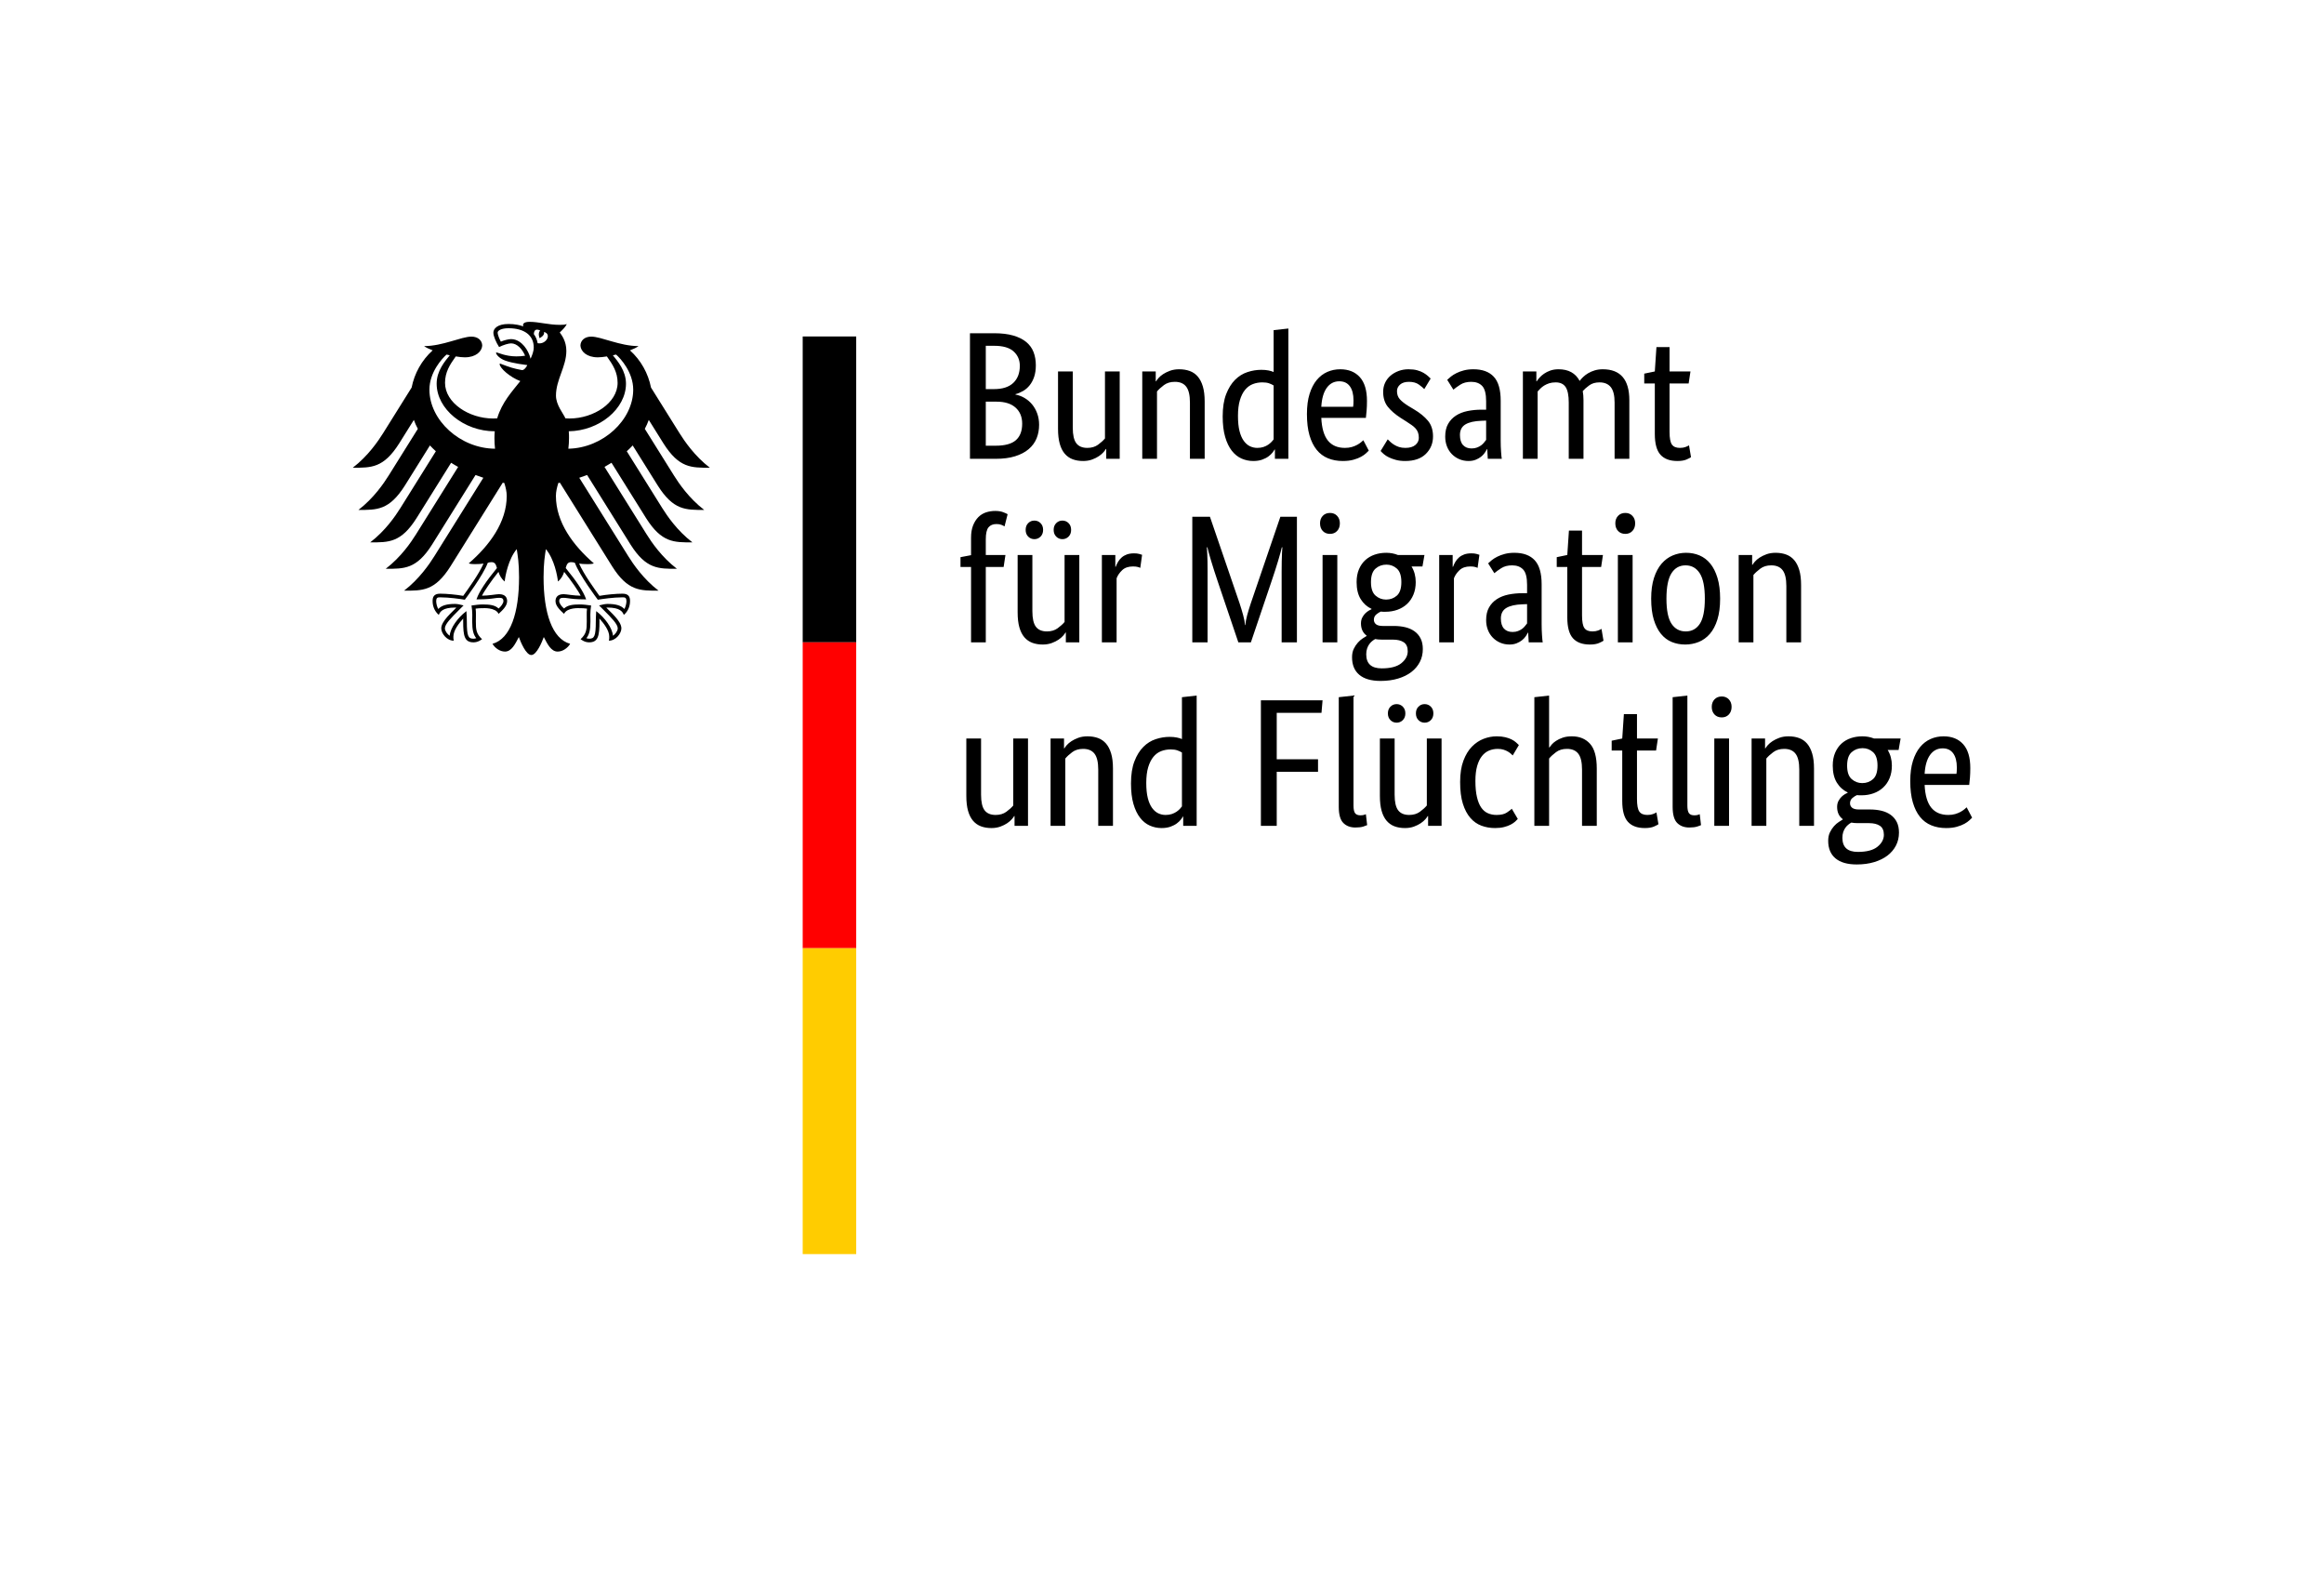 <?xml version="1.0" encoding="UTF-8"?>
<!DOCTYPE svg PUBLIC "-//W3C//DTD SVG 1.1//EN" "http://www.w3.org/Graphics/SVG/1.1/DTD/svg11.dtd">
<svg version="1.1" xmlns="http://www.w3.org/2000/svg" xmlns:xlink="http://www.w3.org/1999/xlink" x="0" y="0" width="152" height="104" viewBox="0, 0, 152, 104">
  <g id="Background">
    <rect x="0" y="0" width="152" height="104" fill="#FFFFFF"/>
  </g>
  <g id="Name" transform="scale(1,-1) translate(0,-104)">
    <path d="M 67.748,80.117 C 67.748,79.831 67.712,79.581 67.641,79.367 C 67.569,79.153 67.472,78.968 67.349,78.814 C 67.226,78.659 67.084,78.534 66.921,78.439 C 66.758,78.344 66.59,78.272 66.415,78.225 L 66.415,78.201 C 66.629,78.161 66.83,78.086 67.016,77.975 C 67.203,77.864 67.365,77.725 67.504,77.558 C 67.643,77.391 67.754,77.195 67.837,76.969 C 67.921,76.743 67.962,76.495 67.962,76.225 C 67.962,75.9 67.907,75.603 67.796,75.333 C 67.684,75.063 67.512,74.829 67.278,74.631 C 67.044,74.432 66.748,74.278 66.391,74.167 C 66.034,74.055 65.61,74 65.118,74 L 63.44,74 L 63.44,82.211 L 65.023,82.211 C 65.507,82.211 65.921,82.161 66.266,82.062 C 66.612,81.963 66.895,81.822 67.117,81.64 C 67.339,81.457 67.5,81.237 67.599,80.979 C 67.698,80.722 67.748,80.434 67.748,80.117 z
M 66.701,80.081 C 66.701,80.462 66.566,80.775 66.296,81.021 C 66.026,81.267 65.602,81.39 65.023,81.39 L 64.475,81.39 L 64.475,78.558 L 65.011,78.558 C 65.566,78.558 65.987,78.693 66.272,78.962 C 66.558,79.232 66.701,79.605 66.701,80.081 z
M 66.855,76.297 C 66.855,76.741 66.711,77.092 66.421,77.35 C 66.132,77.608 65.717,77.737 65.177,77.737 L 64.475,77.737 L 64.475,74.857 L 65.118,74.857 C 65.729,74.857 66.171,74.978 66.445,75.22 C 66.719,75.462 66.855,75.821 66.855,76.297 z
M 73.234,74 L 72.353,74 L 72.353,74.643 L 72.329,74.643 C 72.306,74.595 72.254,74.526 72.175,74.434 C 72.095,74.343 71.994,74.256 71.871,74.173 C 71.748,74.089 71.6,74.016 71.425,73.952 C 71.251,73.889 71.056,73.857 70.842,73.857 C 70.588,73.857 70.36,73.895 70.158,73.97 C 69.955,74.046 69.783,74.167 69.64,74.333 C 69.497,74.5 69.388,74.716 69.313,74.982 C 69.237,75.248 69.2,75.575 69.2,75.963 L 69.2,79.712 L 70.164,79.712 L 70.164,76.035 C 70.164,75.559 70.241,75.22 70.396,75.017 C 70.55,74.815 70.79,74.714 71.116,74.714 C 71.393,74.714 71.627,74.783 71.818,74.922 C 72.008,75.061 72.159,75.198 72.27,75.333 L 72.27,79.712 L 73.234,79.712 L 73.234,74 z
M 77.827,74 L 77.827,77.677 C 77.827,78.161 77.746,78.508 77.583,78.718 C 77.421,78.929 77.173,79.034 76.84,79.034 C 76.554,79.034 76.316,78.962 76.126,78.82 C 75.935,78.677 75.784,78.538 75.673,78.403 L 75.673,74 L 74.709,74 L 74.709,79.712 L 75.59,79.712 L 75.59,79.069 L 75.614,79.069 C 75.638,79.117 75.689,79.186 75.769,79.278 C 75.848,79.369 75.951,79.456 76.078,79.54 C 76.205,79.623 76.356,79.696 76.53,79.76 C 76.705,79.823 76.903,79.855 77.125,79.855 C 77.379,79.855 77.609,79.817 77.815,79.742 C 78.022,79.666 78.196,79.545 78.339,79.379 C 78.482,79.212 78.593,78.996 78.672,78.73 C 78.751,78.465 78.791,78.137 78.791,77.749 L 78.791,74 L 77.827,74 z
M 79.969,76.773 C 79.969,77.352 80.045,77.836 80.195,78.225 C 80.346,78.613 80.54,78.927 80.778,79.165 C 81.016,79.403 81.286,79.571 81.588,79.67 C 81.889,79.769 82.191,79.819 82.492,79.819 C 82.674,79.819 82.833,79.805 82.968,79.777 C 83.103,79.75 83.214,79.716 83.301,79.676 L 83.301,82.413 L 84.265,82.52 L 84.265,74 L 83.385,74 L 83.385,74.607 L 83.361,74.607 C 83.337,74.559 83.293,74.494 83.23,74.411 C 83.166,74.327 83.079,74.244 82.968,74.161 C 82.857,74.077 82.718,74.006 82.552,73.946 C 82.385,73.887 82.191,73.857 81.968,73.857 C 81.699,73.857 81.443,73.911 81.201,74.018 C 80.959,74.125 80.747,74.296 80.564,74.53 C 80.382,74.764 80.237,75.065 80.13,75.434 C 80.023,75.803 79.969,76.249 79.969,76.773 z
M 82.23,74.714 C 82.381,74.714 82.516,74.734 82.635,74.773 C 82.754,74.813 82.857,74.863 82.944,74.922 C 83.031,74.982 83.105,75.043 83.164,75.107 C 83.224,75.17 83.269,75.226 83.301,75.273 L 83.301,78.796 C 83.214,78.851 83.113,78.899 82.998,78.939 C 82.883,78.978 82.738,78.998 82.563,78.998 C 82.341,78.998 82.133,78.96 81.939,78.885 C 81.744,78.81 81.576,78.685 81.433,78.51 C 81.29,78.336 81.177,78.109 81.094,77.832 C 81.01,77.554 80.969,77.213 80.969,76.808 C 80.969,76.412 81.002,76.081 81.07,75.815 C 81.137,75.549 81.231,75.335 81.35,75.172 C 81.469,75.01 81.603,74.892 81.754,74.821 C 81.905,74.75 82.064,74.714 82.23,74.714 z
M 89.406,77.784 C 89.406,77.538 89.398,77.326 89.382,77.148 C 89.366,76.969 89.35,76.812 89.335,76.677 L 86.419,76.677 C 86.451,76.003 86.596,75.507 86.853,75.19 C 87.111,74.873 87.482,74.714 87.966,74.714 C 88.133,74.714 88.283,74.734 88.418,74.773 C 88.553,74.813 88.67,74.861 88.769,74.916 C 88.868,74.972 88.952,75.027 89.019,75.083 C 89.087,75.138 89.136,75.182 89.168,75.214 L 89.525,74.535 C 89.485,74.496 89.426,74.438 89.346,74.363 C 89.267,74.288 89.16,74.212 89.025,74.137 C 88.89,74.061 88.724,73.996 88.525,73.941 C 88.327,73.885 88.093,73.857 87.823,73.857 C 87.466,73.857 87.143,73.917 86.853,74.036 C 86.564,74.155 86.318,74.339 86.116,74.589 C 85.913,74.839 85.757,75.156 85.645,75.541 C 85.534,75.926 85.479,76.388 85.479,76.927 C 85.479,77.435 85.536,77.874 85.651,78.242 C 85.766,78.611 85.923,78.915 86.121,79.153 C 86.32,79.391 86.55,79.567 86.812,79.682 C 87.073,79.797 87.355,79.855 87.657,79.855 C 88.204,79.855 88.632,79.682 88.942,79.337 C 89.251,78.992 89.406,78.474 89.406,77.784 z
M 87.597,79.069 C 87.256,79.069 86.982,78.927 86.776,78.641 C 86.57,78.355 86.451,77.943 86.419,77.403 L 88.501,77.403 C 88.509,77.443 88.515,77.501 88.519,77.576 C 88.523,77.651 88.525,77.733 88.525,77.82 C 88.525,78.217 88.446,78.524 88.287,78.742 C 88.129,78.96 87.899,79.069 87.597,79.069 z
M 93.154,78.558 C 93.091,78.629 92.976,78.726 92.809,78.849 C 92.643,78.972 92.424,79.034 92.155,79.034 C 91.901,79.034 91.707,78.974 91.572,78.855 C 91.437,78.736 91.369,78.593 91.369,78.427 C 91.369,78.213 91.431,78.036 91.554,77.897 C 91.677,77.758 91.865,77.61 92.119,77.451 L 92.476,77.237 C 92.865,77.007 93.17,76.759 93.392,76.493 C 93.615,76.227 93.726,75.884 93.726,75.464 C 93.726,75.011 93.569,74.631 93.256,74.321 C 92.942,74.012 92.492,73.857 91.905,73.857 C 91.675,73.857 91.472,73.881 91.298,73.929 C 91.124,73.976 90.971,74.032 90.84,74.095 C 90.709,74.159 90.6,74.228 90.513,74.303 C 90.425,74.379 90.354,74.448 90.298,74.512 L 90.763,75.273 C 90.81,75.226 90.868,75.17 90.935,75.107 C 91.002,75.043 91.084,74.982 91.179,74.922 C 91.274,74.863 91.381,74.813 91.5,74.773 C 91.619,74.734 91.758,74.714 91.917,74.714 C 92.202,74.714 92.421,74.778 92.571,74.904 C 92.722,75.031 92.797,75.186 92.797,75.368 C 92.797,75.503 92.78,75.62 92.744,75.72 C 92.708,75.819 92.655,75.908 92.583,75.987 C 92.512,76.067 92.424,76.142 92.321,76.213 C 92.218,76.285 92.099,76.364 91.964,76.451 L 91.607,76.677 C 91.25,76.908 90.971,77.15 90.769,77.403 C 90.566,77.657 90.465,77.983 90.465,78.379 C 90.465,78.593 90.507,78.79 90.59,78.968 C 90.673,79.147 90.79,79.301 90.941,79.432 C 91.092,79.563 91.268,79.666 91.471,79.742 C 91.673,79.817 91.889,79.855 92.119,79.855 C 92.341,79.855 92.532,79.833 92.69,79.789 C 92.849,79.746 92.986,79.69 93.101,79.623 C 93.216,79.555 93.311,79.488 93.386,79.421 C 93.462,79.353 93.523,79.296 93.571,79.248 L 93.154,78.558 z
M 94.523,75.452 C 94.523,75.785 94.586,76.063 94.713,76.285 C 94.84,76.507 95.011,76.687 95.225,76.826 C 95.439,76.965 95.691,77.064 95.981,77.124 C 96.27,77.183 96.578,77.213 96.903,77.213 L 97.2,77.213 L 97.2,77.76 C 97.2,78.244 97.115,78.578 96.945,78.76 C 96.774,78.942 96.534,79.034 96.225,79.034 C 95.939,79.034 95.701,78.972 95.511,78.849 C 95.32,78.726 95.169,78.617 95.058,78.522 L 94.654,79.165 C 94.717,79.228 94.799,79.299 94.898,79.379 C 94.997,79.458 95.118,79.534 95.261,79.605 C 95.403,79.676 95.566,79.736 95.749,79.783 C 95.931,79.831 96.137,79.855 96.367,79.855 C 96.954,79.855 97.399,79.692 97.7,79.367 C 98.002,79.042 98.152,78.518 98.152,77.796 L 98.152,75.19 C 98.152,74.944 98.16,74.704 98.176,74.47 C 98.192,74.236 98.208,74.079 98.224,74 L 97.308,74 L 97.272,74.631 L 97.248,74.631 C 97.216,74.559 97.169,74.478 97.105,74.387 C 97.042,74.296 96.962,74.212 96.867,74.137 C 96.772,74.061 96.657,73.996 96.522,73.941 C 96.387,73.885 96.229,73.857 96.046,73.857 C 95.832,73.857 95.632,73.897 95.445,73.976 C 95.259,74.055 95.096,74.167 94.957,74.309 C 94.818,74.452 94.711,74.621 94.636,74.815 C 94.561,75.01 94.523,75.222 94.523,75.452 z
M 96.248,74.678 C 96.383,74.678 96.502,74.698 96.605,74.738 C 96.709,74.778 96.798,74.825 96.873,74.881 C 96.948,74.936 97.012,74.998 97.064,75.065 C 97.115,75.132 97.161,75.19 97.2,75.238 L 97.2,76.499 L 96.891,76.487 C 96.431,76.471 96.082,76.392 95.844,76.249 C 95.606,76.106 95.487,75.876 95.487,75.559 C 95.487,75.265 95.554,75.045 95.689,74.898 C 95.824,74.752 96.01,74.678 96.248,74.678 z
M 102.603,74 L 102.603,77.677 C 102.603,78.145 102.536,78.482 102.401,78.689 C 102.266,78.895 102.048,78.998 101.746,78.998 C 101.588,78.998 101.447,78.978 101.324,78.939 C 101.201,78.899 101.092,78.849 100.996,78.79 C 100.901,78.73 100.818,78.665 100.747,78.593 C 100.675,78.522 100.616,78.459 100.568,78.403 L 100.568,74 L 99.604,74 L 99.604,79.712 L 100.485,79.712 L 100.485,79.069 L 100.509,79.069 C 100.548,79.133 100.608,79.21 100.687,79.301 C 100.766,79.393 100.866,79.48 100.985,79.563 C 101.104,79.647 101.242,79.716 101.401,79.772 C 101.56,79.827 101.738,79.855 101.937,79.855 C 102.587,79.855 103.047,79.601 103.317,79.093 C 103.373,79.172 103.448,79.258 103.543,79.349 C 103.638,79.44 103.749,79.524 103.876,79.599 C 104.003,79.674 104.146,79.736 104.305,79.783 C 104.463,79.831 104.638,79.855 104.828,79.855 C 105.987,79.855 106.566,79.18 106.566,77.832 L 106.566,74 L 105.602,74 L 105.602,77.677 C 105.602,78.145 105.519,78.482 105.352,78.689 C 105.185,78.895 104.939,78.998 104.614,78.998 C 104.344,78.998 104.12,78.933 103.942,78.802 C 103.763,78.671 103.622,78.546 103.519,78.427 C 103.535,78.34 103.547,78.246 103.555,78.147 C 103.563,78.048 103.567,77.943 103.567,77.832 L 103.567,74 L 102.603,74 z
M 110.445,78.927 L 109.196,78.927 L 109.196,75.761 C 109.196,75.357 109.247,75.081 109.35,74.934 C 109.453,74.787 109.628,74.714 109.874,74.714 C 110.017,74.714 110.14,74.734 110.243,74.773 C 110.346,74.813 110.421,74.849 110.469,74.881 L 110.6,74.107 C 110.56,74.075 110.465,74.026 110.314,73.958 C 110.163,73.891 109.961,73.857 109.707,73.857 C 109.215,73.857 108.847,73.994 108.601,74.268 C 108.355,74.541 108.232,74.996 108.232,75.63 L 108.232,78.927 L 107.541,78.927 L 107.541,79.569 L 108.232,79.712 L 108.339,81.307 L 109.196,81.307 L 109.196,79.712 L 110.564,79.712 L 110.445,78.927 z
M 65.642,66.927 L 64.475,66.927 L 64.475,62 L 63.511,62 L 63.511,66.927 L 62.821,66.927 L 62.821,67.569 L 63.511,67.7 L 63.511,68.843 C 63.511,69.152 63.555,69.418 63.642,69.64 C 63.73,69.862 63.845,70.044 63.987,70.187 C 64.13,70.33 64.297,70.433 64.487,70.497 C 64.678,70.56 64.88,70.592 65.094,70.592 C 65.3,70.592 65.475,70.564 65.618,70.508 C 65.761,70.453 65.856,70.409 65.903,70.378 L 65.701,69.58 C 65.653,69.612 65.586,69.646 65.499,69.681 C 65.412,69.717 65.304,69.735 65.177,69.735 C 64.947,69.735 64.773,69.664 64.654,69.521 C 64.535,69.378 64.475,69.116 64.475,68.735 L 64.475,67.712 L 65.761,67.712 L 65.642,66.927 z
M 70.592,62 L 69.711,62 L 69.711,62.643 L 69.688,62.643 C 69.664,62.595 69.612,62.526 69.533,62.434 C 69.454,62.343 69.352,62.256 69.23,62.173 C 69.106,62.089 68.958,62.016 68.783,61.952 C 68.609,61.889 68.414,61.857 68.2,61.857 C 67.946,61.857 67.718,61.895 67.516,61.97 C 67.314,62.046 67.141,62.167 66.998,62.333 C 66.855,62.5 66.746,62.716 66.671,62.982 C 66.596,63.248 66.558,63.575 66.558,63.964 L 66.558,67.712 L 67.522,67.712 L 67.522,64.035 C 67.522,63.559 67.599,63.22 67.754,63.017 C 67.909,62.815 68.148,62.714 68.474,62.714 C 68.751,62.714 68.986,62.783 69.176,62.922 C 69.366,63.061 69.517,63.198 69.628,63.333 L 69.628,67.712 L 70.592,67.712 L 70.592,62 z
M 68.224,69.354 C 68.224,69.172 68.168,69.025 68.057,68.914 C 67.946,68.803 67.811,68.747 67.653,68.747 C 67.494,68.747 67.359,68.803 67.248,68.914 C 67.137,69.025 67.082,69.172 67.082,69.354 C 67.082,69.537 67.137,69.683 67.248,69.794 C 67.359,69.906 67.494,69.961 67.653,69.961 C 67.811,69.961 67.946,69.906 68.057,69.794 C 68.168,69.683 68.224,69.537 68.224,69.354 z
M 70.056,69.354 C 70.056,69.172 70.001,69.025 69.89,68.914 C 69.779,68.803 69.644,68.747 69.485,68.747 C 69.327,68.747 69.192,68.803 69.081,68.914 C 68.97,69.025 68.914,69.172 68.914,69.354 C 68.914,69.537 68.97,69.683 69.081,69.794 C 69.192,69.906 69.327,69.961 69.485,69.961 C 69.644,69.961 69.779,69.906 69.89,69.794 C 70.001,69.683 70.056,69.537 70.056,69.354 z
M 74.579,66.867 C 74.555,66.883 74.503,66.903 74.424,66.927 C 74.344,66.95 74.237,66.962 74.103,66.962 C 73.801,66.962 73.565,66.881 73.394,66.718 C 73.224,66.556 73.103,66.379 73.031,66.189 L 73.031,62 L 72.068,62 L 72.068,67.712 L 72.948,67.712 L 72.948,66.939 L 72.972,66.939 C 73.012,67.05 73.063,67.159 73.127,67.266 C 73.19,67.373 73.269,67.468 73.365,67.551 C 73.46,67.635 73.573,67.7 73.704,67.748 C 73.835,67.795 73.991,67.819 74.174,67.819 C 74.309,67.819 74.418,67.807 74.501,67.783 C 74.585,67.76 74.65,67.74 74.698,67.724 L 74.579,66.867 z
M 84.824,70.211 L 84.824,62 L 83.825,62 L 83.825,65.903 C 83.825,66.149 83.825,66.391 83.825,66.629 C 83.825,66.867 83.827,67.089 83.831,67.296 C 83.835,67.502 83.841,67.684 83.849,67.843 C 83.856,68.002 83.865,68.124 83.872,68.212 L 83.837,68.212 C 83.797,68.029 83.716,67.734 83.593,67.325 C 83.47,66.917 83.329,66.478 83.17,66.01 L 81.814,62 L 80.993,62 L 79.636,66.01 C 79.477,66.478 79.337,66.917 79.214,67.325 C 79.091,67.734 79.009,68.029 78.97,68.212 L 78.934,68.212 C 78.942,68.117 78.95,67.99 78.958,67.831 C 78.966,67.672 78.972,67.492 78.976,67.29 C 78.98,67.087 78.981,66.867 78.981,66.629 C 78.981,66.391 78.981,66.149 78.981,65.903 L 78.981,62 L 77.982,62 L 77.982,70.211 L 79.136,70.211 L 81.076,64.547 C 81.163,64.285 81.24,64.029 81.308,63.779 C 81.375,63.529 81.417,63.313 81.433,63.13 L 81.457,63.13 C 81.465,63.313 81.502,63.527 81.57,63.773 C 81.637,64.019 81.715,64.273 81.802,64.535 L 83.742,70.211 L 84.824,70.211 z
M 87.466,62 L 86.502,62 L 86.502,67.712 L 87.466,67.712 L 87.466,62 z
M 86.99,69.092 C 86.792,69.092 86.633,69.156 86.514,69.283 C 86.395,69.41 86.336,69.576 86.336,69.783 C 86.336,69.981 86.395,70.144 86.514,70.27 C 86.633,70.397 86.792,70.461 86.99,70.461 C 87.181,70.461 87.335,70.397 87.454,70.27 C 87.573,70.144 87.633,69.981 87.633,69.783 C 87.633,69.576 87.573,69.41 87.454,69.283 C 87.335,69.156 87.181,69.092 86.99,69.092 z
M 93.035,66.962 L 92.321,66.962 C 92.504,66.661 92.595,66.32 92.595,65.939 C 92.595,65.637 92.546,65.366 92.446,65.124 C 92.347,64.882 92.208,64.677 92.03,64.511 C 91.851,64.344 91.641,64.217 91.399,64.13 C 91.157,64.043 90.897,63.999 90.62,63.999 C 90.564,63.999 90.513,63.999 90.465,63.999 C 90.417,63.999 90.366,64.003 90.31,64.011 C 90.215,63.971 90.116,63.908 90.013,63.821 C 89.91,63.733 89.858,63.618 89.858,63.476 C 89.858,63.357 89.904,63.259 89.995,63.184 C 90.086,63.109 90.235,63.071 90.441,63.071 L 91.167,63.071 C 91.437,63.071 91.687,63.043 91.917,62.988 C 92.147,62.932 92.347,62.843 92.518,62.72 C 92.688,62.597 92.821,62.44 92.916,62.25 C 93.012,62.059 93.059,61.829 93.059,61.56 C 93.059,61.25 92.994,60.969 92.863,60.715 C 92.732,60.461 92.547,60.243 92.309,60.06 C 92.072,59.878 91.782,59.735 91.441,59.632 C 91.1,59.529 90.719,59.477 90.298,59.477 C 89.688,59.477 89.223,59.61 88.906,59.876 C 88.589,60.142 88.43,60.524 88.43,61.024 C 88.43,61.238 88.468,61.423 88.543,61.578 C 88.618,61.732 88.708,61.867 88.811,61.982 C 88.914,62.097 89.019,62.188 89.126,62.256 C 89.233,62.323 89.319,62.377 89.382,62.416 L 89.382,62.44 C 89.136,62.623 89.013,62.889 89.013,63.238 C 89.013,63.388 89.043,63.519 89.103,63.63 C 89.162,63.741 89.229,63.833 89.305,63.904 C 89.38,63.975 89.456,64.033 89.531,64.077 C 89.606,64.12 89.664,64.15 89.703,64.166 L 89.703,64.19 C 89.41,64.325 89.174,64.537 88.995,64.826 C 88.817,65.116 88.728,65.487 88.728,65.939 C 88.728,66.256 88.779,66.536 88.882,66.778 C 88.985,67.02 89.124,67.22 89.299,67.379 C 89.473,67.537 89.678,67.656 89.912,67.736 C 90.146,67.815 90.398,67.855 90.667,67.855 C 90.937,67.855 91.191,67.807 91.429,67.712 L 93.166,67.712 L 93.035,66.962 z
M 90.382,62.178 C 90.215,62.178 90.068,62.19 89.941,62.214 C 89.87,62.175 89.801,62.127 89.733,62.071 C 89.666,62.016 89.604,61.948 89.549,61.869 C 89.493,61.79 89.448,61.697 89.412,61.589 C 89.376,61.482 89.358,61.357 89.358,61.215 C 89.358,60.604 89.695,60.298 90.37,60.298 C 90.949,60.298 91.377,60.411 91.655,60.637 C 91.933,60.864 92.072,61.123 92.072,61.417 C 92.072,61.695 91.984,61.891 91.81,62.006 C 91.635,62.121 91.401,62.178 91.108,62.178 L 90.382,62.178 z
M 91.655,65.939 C 91.655,66.351 91.558,66.645 91.364,66.82 C 91.169,66.994 90.941,67.081 90.679,67.081 C 90.401,67.081 90.163,66.994 89.965,66.82 C 89.767,66.645 89.668,66.351 89.668,65.939 C 89.668,65.526 89.767,65.233 89.965,65.058 C 90.163,64.884 90.394,64.796 90.655,64.796 C 90.933,64.796 91.169,64.884 91.364,65.058 C 91.558,65.233 91.655,65.526 91.655,65.939 z
M 96.641,66.867 C 96.617,66.883 96.566,66.903 96.486,66.927 C 96.407,66.95 96.3,66.962 96.165,66.962 C 95.864,66.962 95.628,66.881 95.457,66.718 C 95.287,66.556 95.165,66.379 95.094,66.189 L 95.094,62 L 94.13,62 L 94.13,67.712 L 95.011,67.712 L 95.011,66.939 L 95.035,66.939 C 95.074,67.05 95.126,67.159 95.189,67.266 C 95.253,67.373 95.332,67.468 95.427,67.551 C 95.522,67.635 95.635,67.7 95.766,67.748 C 95.897,67.795 96.054,67.819 96.237,67.819 C 96.371,67.819 96.481,67.807 96.564,67.783 C 96.647,67.76 96.713,67.74 96.76,67.724 L 96.641,66.867 z
M 97.2,63.452 C 97.2,63.785 97.264,64.063 97.391,64.285 C 97.518,64.507 97.688,64.687 97.903,64.826 C 98.117,64.965 98.369,65.064 98.658,65.124 C 98.948,65.183 99.255,65.213 99.58,65.213 L 99.878,65.213 L 99.878,65.76 C 99.878,66.244 99.793,66.578 99.622,66.76 C 99.451,66.942 99.212,67.034 98.902,67.034 C 98.617,67.034 98.379,66.972 98.188,66.849 C 97.998,66.726 97.847,66.617 97.736,66.522 L 97.331,67.165 C 97.395,67.228 97.476,67.299 97.575,67.379 C 97.674,67.458 97.795,67.534 97.938,67.605 C 98.081,67.676 98.244,67.736 98.426,67.783 C 98.609,67.831 98.815,67.855 99.045,67.855 C 99.632,67.855 100.076,67.692 100.378,67.367 C 100.679,67.042 100.83,66.518 100.83,65.796 L 100.83,63.19 C 100.83,62.944 100.838,62.704 100.854,62.47 C 100.87,62.236 100.885,62.079 100.901,62 L 99.985,62 L 99.949,62.631 L 99.925,62.631 C 99.894,62.559 99.846,62.478 99.783,62.387 C 99.719,62.295 99.64,62.212 99.545,62.137 C 99.45,62.062 99.335,61.996 99.2,61.941 C 99.065,61.885 98.906,61.857 98.724,61.857 C 98.509,61.857 98.309,61.897 98.123,61.976 C 97.936,62.056 97.774,62.167 97.635,62.309 C 97.496,62.452 97.389,62.621 97.314,62.815 C 97.238,63.01 97.2,63.222 97.2,63.452 z
M 98.926,62.678 C 99.061,62.678 99.18,62.698 99.283,62.738 C 99.386,62.778 99.475,62.825 99.551,62.881 C 99.626,62.936 99.689,62.998 99.741,63.065 C 99.793,63.133 99.838,63.19 99.878,63.238 L 99.878,64.499 L 99.569,64.487 C 99.108,64.471 98.759,64.392 98.521,64.249 C 98.283,64.106 98.164,63.876 98.164,63.559 C 98.164,63.265 98.232,63.045 98.367,62.898 C 98.501,62.752 98.688,62.678 98.926,62.678 z
M 104.721,66.927 L 103.472,66.927 L 103.472,63.761 C 103.472,63.357 103.523,63.081 103.626,62.934 C 103.73,62.787 103.904,62.714 104.15,62.714 C 104.293,62.714 104.416,62.734 104.519,62.773 C 104.622,62.813 104.697,62.849 104.745,62.881 L 104.876,62.107 C 104.836,62.075 104.741,62.026 104.59,61.958 C 104.44,61.891 104.237,61.857 103.983,61.857 C 103.492,61.857 103.123,61.994 102.877,62.268 C 102.631,62.541 102.508,62.996 102.508,63.63 L 102.508,66.927 L 101.818,66.927 L 101.818,67.569 L 102.508,67.712 L 102.615,69.307 L 103.472,69.307 L 103.472,67.712 L 104.84,67.712 L 104.721,66.927 z
M 106.78,62 L 105.816,62 L 105.816,67.712 L 106.78,67.712 L 106.78,62 z
M 106.304,69.092 C 106.106,69.092 105.947,69.156 105.828,69.283 C 105.709,69.41 105.649,69.576 105.649,69.783 C 105.649,69.981 105.709,70.144 105.828,70.27 C 105.947,70.397 106.106,70.461 106.304,70.461 C 106.494,70.461 106.649,70.397 106.768,70.27 C 106.887,70.144 106.947,69.981 106.947,69.783 C 106.947,69.576 106.887,69.41 106.768,69.283 C 106.649,69.156 106.494,69.092 106.304,69.092 z
M 107.994,64.856 C 107.994,65.38 108.055,65.832 108.178,66.213 C 108.301,66.593 108.468,66.905 108.678,67.147 C 108.888,67.389 109.13,67.567 109.404,67.682 C 109.678,67.797 109.969,67.855 110.278,67.855 C 110.596,67.855 110.889,67.797 111.159,67.682 C 111.429,67.567 111.663,67.389 111.861,67.147 C 112.059,66.905 112.216,66.593 112.331,66.213 C 112.446,65.832 112.504,65.38 112.504,64.856 C 112.504,64.325 112.444,63.868 112.325,63.487 C 112.206,63.107 112.042,62.795 111.832,62.553 C 111.621,62.311 111.377,62.135 111.1,62.024 C 110.822,61.913 110.528,61.857 110.219,61.857 C 109.902,61.857 109.608,61.913 109.338,62.024 C 109.069,62.135 108.835,62.311 108.636,62.553 C 108.438,62.795 108.281,63.105 108.166,63.482 C 108.051,63.858 107.994,64.317 107.994,64.856 z
M 111.504,64.856 C 111.504,65.618 111.393,66.171 111.171,66.516 C 110.949,66.861 110.639,67.034 110.243,67.034 C 109.846,67.034 109.539,66.861 109.321,66.516 C 109.102,66.171 108.993,65.618 108.993,64.856 C 108.993,64.094 109.104,63.547 109.326,63.214 C 109.549,62.881 109.858,62.714 110.255,62.714 C 110.651,62.714 110.959,62.881 111.177,63.214 C 111.395,63.547 111.504,64.094 111.504,64.856 z
M 116.835,62 L 116.835,65.677 C 116.835,66.161 116.754,66.508 116.591,66.718 C 116.429,66.929 116.181,67.034 115.848,67.034 C 115.562,67.034 115.324,66.962 115.134,66.82 C 114.943,66.677 114.793,66.538 114.681,66.403 L 114.681,62 L 113.718,62 L 113.718,67.712 L 114.598,67.712 L 114.598,67.069 L 114.622,67.069 C 114.646,67.117 114.697,67.186 114.777,67.278 C 114.856,67.369 114.959,67.456 115.086,67.54 C 115.213,67.623 115.364,67.696 115.538,67.76 C 115.713,67.823 115.911,67.855 116.133,67.855 C 116.387,67.855 116.617,67.817 116.823,67.742 C 117.03,67.666 117.204,67.545 117.347,67.379 C 117.49,67.212 117.601,66.996 117.68,66.73 C 117.76,66.465 117.799,66.137 117.799,65.749 L 117.799,62 L 116.835,62 z
M 67.236,50 L 66.356,50 L 66.356,50.643 L 66.332,50.643 C 66.308,50.595 66.256,50.526 66.177,50.434 C 66.098,50.343 65.997,50.256 65.874,50.173 C 65.751,50.089 65.602,50.016 65.427,49.952 C 65.253,49.889 65.058,49.857 64.844,49.857 C 64.59,49.857 64.362,49.895 64.16,49.97 C 63.958,50.046 63.785,50.167 63.642,50.333 C 63.5,50.5 63.391,50.716 63.315,50.982 C 63.24,51.248 63.202,51.575 63.202,51.964 L 63.202,55.712 L 64.166,55.712 L 64.166,52.035 C 64.166,51.559 64.243,51.22 64.398,51.017 C 64.553,50.815 64.793,50.714 65.118,50.714 C 65.396,50.714 65.63,50.783 65.82,50.922 C 66.01,51.061 66.161,51.198 66.272,51.333 L 66.272,55.712 L 67.236,55.712 L 67.236,50 z
M 71.83,50 L 71.83,53.677 C 71.83,54.161 71.748,54.508 71.586,54.718 C 71.423,54.929 71.175,55.034 70.842,55.034 C 70.556,55.034 70.318,54.962 70.128,54.819 C 69.938,54.677 69.787,54.538 69.676,54.403 L 69.676,50 L 68.712,50 L 68.712,55.712 L 69.592,55.712 L 69.592,55.069 L 69.616,55.069 C 69.64,55.117 69.692,55.186 69.771,55.278 C 69.85,55.369 69.953,55.456 70.08,55.539 C 70.207,55.623 70.358,55.696 70.532,55.76 C 70.707,55.823 70.905,55.855 71.127,55.855 C 71.381,55.855 71.611,55.817 71.818,55.742 C 72.024,55.666 72.198,55.545 72.341,55.379 C 72.484,55.212 72.595,54.996 72.674,54.73 C 72.754,54.465 72.793,54.137 72.793,53.748 L 72.793,50 L 71.83,50 z
M 73.972,52.773 C 73.972,53.352 74.047,53.836 74.198,54.224 C 74.348,54.613 74.543,54.927 74.781,55.165 C 75.019,55.403 75.288,55.571 75.59,55.67 C 75.891,55.77 76.193,55.819 76.494,55.819 C 76.677,55.819 76.835,55.805 76.97,55.777 C 77.105,55.75 77.216,55.716 77.304,55.676 L 77.304,58.413 L 78.267,58.52 L 78.267,50 L 77.387,50 L 77.387,50.607 L 77.363,50.607 C 77.339,50.559 77.296,50.494 77.232,50.411 C 77.169,50.327 77.082,50.244 76.97,50.161 C 76.859,50.077 76.721,50.006 76.554,49.946 C 76.387,49.887 76.193,49.857 75.971,49.857 C 75.701,49.857 75.445,49.911 75.203,50.018 C 74.961,50.125 74.749,50.295 74.567,50.53 C 74.384,50.764 74.239,51.065 74.132,51.434 C 74.025,51.803 73.972,52.249 73.972,52.773 z
M 76.233,50.714 C 76.383,50.714 76.518,50.734 76.637,50.773 C 76.756,50.813 76.859,50.863 76.947,50.922 C 77.034,50.982 77.107,51.043 77.167,51.107 C 77.226,51.17 77.272,51.226 77.304,51.273 L 77.304,54.796 C 77.216,54.851 77.115,54.899 77,54.938 C 76.885,54.978 76.74,54.998 76.566,54.998 C 76.344,54.998 76.135,54.96 75.941,54.885 C 75.747,54.81 75.578,54.685 75.435,54.51 C 75.293,54.336 75.18,54.109 75.096,53.832 C 75.013,53.554 74.971,53.213 74.971,52.808 C 74.971,52.412 75.005,52.081 75.072,51.815 C 75.14,51.549 75.233,51.335 75.352,51.172 C 75.471,51.01 75.606,50.892 75.757,50.821 C 75.907,50.75 76.066,50.714 76.233,50.714 z
M 82.468,50 L 82.468,58.211 L 86.502,58.211 L 86.431,57.39 L 83.504,57.39 L 83.504,54.355 L 86.205,54.355 L 86.205,53.534 L 83.504,53.534 L 83.504,50 L 82.468,50 z
M 88.525,51.333 C 88.525,51.095 88.559,50.928 88.626,50.833 C 88.694,50.738 88.811,50.69 88.978,50.69 C 89.065,50.69 89.138,50.698 89.198,50.714 C 89.257,50.73 89.303,50.746 89.335,50.762 L 89.418,50.048 C 89.37,50.024 89.283,49.992 89.156,49.952 C 89.029,49.913 88.859,49.893 88.644,49.893 C 88.319,49.893 88.057,49.992 87.859,50.19 C 87.661,50.389 87.561,50.742 87.561,51.249 L 87.561,58.413 L 88.525,58.52 L 88.525,51.333 z
M 94.285,50 L 93.404,50 L 93.404,50.643 L 93.38,50.643 C 93.357,50.595 93.305,50.526 93.226,50.434 C 93.147,50.343 93.045,50.256 92.922,50.173 C 92.799,50.089 92.651,50.016 92.476,49.952 C 92.302,49.889 92.107,49.857 91.893,49.857 C 91.639,49.857 91.411,49.895 91.209,49.97 C 91.007,50.046 90.834,50.167 90.691,50.333 C 90.548,50.5 90.439,50.716 90.364,50.982 C 90.288,51.248 90.251,51.575 90.251,51.964 L 90.251,55.712 L 91.215,55.712 L 91.215,52.035 C 91.215,51.559 91.292,51.22 91.447,51.017 C 91.602,50.815 91.841,50.714 92.167,50.714 C 92.444,50.714 92.678,50.783 92.869,50.922 C 93.059,51.061 93.21,51.198 93.321,51.333 L 93.321,55.712 L 94.285,55.712 L 94.285,50 z
M 91.917,57.354 C 91.917,57.172 91.861,57.025 91.75,56.914 C 91.639,56.803 91.504,56.747 91.346,56.747 C 91.187,56.747 91.052,56.803 90.941,56.914 C 90.83,57.025 90.774,57.172 90.774,57.354 C 90.774,57.537 90.83,57.683 90.941,57.794 C 91.052,57.906 91.187,57.961 91.346,57.961 C 91.504,57.961 91.639,57.906 91.75,57.794 C 91.861,57.683 91.917,57.537 91.917,57.354 z
M 93.749,57.354 C 93.749,57.172 93.694,57.025 93.583,56.914 C 93.472,56.803 93.337,56.747 93.178,56.747 C 93.019,56.747 92.885,56.803 92.774,56.914 C 92.662,57.025 92.607,57.172 92.607,57.354 C 92.607,57.537 92.662,57.683 92.774,57.794 C 92.885,57.906 93.019,57.961 93.178,57.961 C 93.337,57.961 93.472,57.906 93.583,57.794 C 93.694,57.683 93.749,57.537 93.749,57.354 z
M 98.938,54.605 C 98.914,54.629 98.876,54.665 98.825,54.712 C 98.773,54.76 98.708,54.808 98.628,54.855 C 98.549,54.903 98.454,54.944 98.343,54.98 C 98.232,55.016 98.105,55.034 97.962,55.034 C 97.756,55.034 97.563,54.996 97.385,54.921 C 97.206,54.845 97.052,54.724 96.921,54.558 C 96.79,54.391 96.687,54.175 96.611,53.909 C 96.536,53.643 96.498,53.32 96.498,52.939 C 96.498,52.519 96.532,52.166 96.6,51.88 C 96.667,51.595 96.76,51.367 96.879,51.196 C 96.998,51.025 97.143,50.902 97.314,50.827 C 97.484,50.752 97.672,50.714 97.879,50.714 C 98.172,50.714 98.396,50.766 98.551,50.869 C 98.706,50.972 98.815,51.055 98.878,51.119 L 99.271,50.452 C 99.231,50.405 99.174,50.347 99.099,50.28 C 99.023,50.212 98.926,50.147 98.807,50.083 C 98.688,50.02 98.543,49.966 98.373,49.923 C 98.202,49.879 98.006,49.857 97.784,49.857 C 97.466,49.857 97.169,49.909 96.891,50.012 C 96.613,50.115 96.371,50.286 96.165,50.524 C 95.959,50.762 95.796,51.071 95.677,51.452 C 95.558,51.833 95.499,52.305 95.499,52.868 C 95.499,53.415 95.57,53.879 95.713,54.26 C 95.856,54.641 96.042,54.948 96.272,55.182 C 96.502,55.416 96.758,55.587 97.04,55.694 C 97.321,55.801 97.605,55.855 97.891,55.855 C 98.105,55.855 98.293,55.835 98.456,55.795 C 98.618,55.756 98.757,55.706 98.872,55.647 C 98.987,55.587 99.083,55.524 99.158,55.456 C 99.233,55.389 99.295,55.331 99.342,55.284 L 98.938,54.605 z
M 103.472,50 L 103.472,53.677 C 103.472,54.161 103.39,54.508 103.228,54.718 C 103.065,54.929 102.817,55.034 102.484,55.034 C 102.198,55.034 101.96,54.962 101.77,54.819 C 101.58,54.677 101.429,54.538 101.318,54.403 L 101.318,50 L 100.354,50 L 100.354,58.413 L 101.318,58.52 L 101.318,55.129 L 101.342,55.129 C 101.373,55.176 101.423,55.24 101.49,55.319 C 101.558,55.399 101.651,55.478 101.77,55.557 C 101.889,55.637 102.034,55.706 102.204,55.766 C 102.375,55.825 102.575,55.855 102.805,55.855 C 103.305,55.855 103.702,55.692 103.995,55.367 C 104.289,55.042 104.436,54.502 104.436,53.748 L 104.436,50 L 103.472,50 z
M 108.315,54.927 L 107.066,54.927 L 107.066,51.761 C 107.066,51.357 107.117,51.081 107.22,50.934 C 107.323,50.787 107.498,50.714 107.744,50.714 C 107.887,50.714 108.01,50.734 108.113,50.773 C 108.216,50.813 108.291,50.849 108.339,50.881 L 108.47,50.107 C 108.43,50.075 108.335,50.026 108.184,49.958 C 108.033,49.891 107.831,49.857 107.577,49.857 C 107.085,49.857 106.716,49.994 106.471,50.268 C 106.225,50.541 106.102,50.996 106.102,51.63 L 106.102,54.927 L 105.411,54.927 L 105.411,55.569 L 106.102,55.712 L 106.209,57.307 L 107.066,57.307 L 107.066,55.712 L 108.434,55.712 L 108.315,54.927 z
M 110.362,51.333 C 110.362,51.095 110.395,50.928 110.463,50.833 C 110.53,50.738 110.647,50.69 110.814,50.69 C 110.901,50.69 110.975,50.698 111.034,50.714 C 111.094,50.73 111.139,50.746 111.171,50.762 L 111.254,50.048 C 111.207,50.024 111.119,49.992 110.993,49.952 C 110.866,49.913 110.695,49.893 110.481,49.893 C 110.156,49.893 109.894,49.992 109.695,50.19 C 109.497,50.389 109.398,50.742 109.398,51.249 L 109.398,58.413 L 110.362,58.52 L 110.362,51.333 z
M 113.087,50 L 112.123,50 L 112.123,55.712 L 113.087,55.712 L 113.087,50 z
M 112.611,57.092 C 112.413,57.092 112.254,57.156 112.135,57.283 C 112.016,57.41 111.956,57.576 111.956,57.783 C 111.956,57.981 112.016,58.144 112.135,58.27 C 112.254,58.397 112.413,58.461 112.611,58.461 C 112.801,58.461 112.956,58.397 113.075,58.27 C 113.194,58.144 113.254,57.981 113.254,57.783 C 113.254,57.576 113.194,57.41 113.075,57.283 C 112.956,57.156 112.801,57.092 112.611,57.092 z
M 117.68,50 L 117.68,53.677 C 117.68,54.161 117.599,54.508 117.436,54.718 C 117.274,54.929 117.026,55.034 116.693,55.034 C 116.407,55.034 116.169,54.962 115.979,54.819 C 115.788,54.677 115.638,54.538 115.526,54.403 L 115.526,50 L 114.562,50 L 114.562,55.712 L 115.443,55.712 L 115.443,55.069 L 115.467,55.069 C 115.491,55.117 115.542,55.186 115.622,55.278 C 115.701,55.369 115.804,55.456 115.931,55.539 C 116.058,55.623 116.209,55.696 116.383,55.76 C 116.558,55.823 116.756,55.855 116.978,55.855 C 117.232,55.855 117.462,55.817 117.668,55.742 C 117.875,55.666 118.049,55.545 118.192,55.379 C 118.335,55.212 118.446,54.996 118.525,54.73 C 118.605,54.465 118.644,54.137 118.644,53.748 L 118.644,50 L 117.68,50 z
M 124.178,54.962 L 123.464,54.962 C 123.646,54.661 123.737,54.32 123.737,53.939 C 123.737,53.637 123.688,53.366 123.589,53.124 C 123.49,52.882 123.351,52.678 123.172,52.511 C 122.994,52.344 122.783,52.217 122.541,52.13 C 122.299,52.043 122.04,51.999 121.762,51.999 C 121.707,51.999 121.655,51.999 121.607,51.999 C 121.56,51.999 121.508,52.003 121.453,52.011 C 121.357,51.971 121.258,51.908 121.155,51.821 C 121.052,51.733 121,51.618 121,51.476 C 121,51.357 121.046,51.259 121.137,51.184 C 121.228,51.109 121.377,51.071 121.584,51.071 L 122.309,51.071 C 122.579,51.071 122.829,51.043 123.059,50.988 C 123.289,50.932 123.49,50.843 123.66,50.72 C 123.831,50.597 123.963,50.44 124.059,50.25 C 124.154,50.059 124.201,49.829 124.201,49.56 C 124.201,49.25 124.136,48.969 124.005,48.715 C 123.874,48.461 123.69,48.243 123.452,48.06 C 123.214,47.878 122.924,47.735 122.583,47.632 C 122.242,47.529 121.861,47.477 121.441,47.477 C 120.83,47.477 120.366,47.61 120.048,47.876 C 119.731,48.142 119.572,48.524 119.572,49.024 C 119.572,49.238 119.61,49.423 119.686,49.578 C 119.761,49.732 119.85,49.867 119.953,49.982 C 120.056,50.097 120.162,50.188 120.269,50.256 C 120.376,50.323 120.461,50.377 120.524,50.416 L 120.524,50.44 C 120.278,50.623 120.156,50.889 120.156,51.238 C 120.156,51.388 120.185,51.519 120.245,51.63 C 120.304,51.741 120.372,51.833 120.447,51.904 C 120.522,51.975 120.598,52.033 120.673,52.077 C 120.749,52.12 120.806,52.15 120.846,52.166 L 120.846,52.19 C 120.552,52.325 120.316,52.537 120.138,52.826 C 119.959,53.116 119.87,53.487 119.87,53.939 C 119.87,54.256 119.921,54.536 120.025,54.778 C 120.128,55.02 120.267,55.22 120.441,55.379 C 120.616,55.538 120.82,55.657 121.054,55.736 C 121.288,55.815 121.54,55.855 121.81,55.855 C 122.079,55.855 122.333,55.807 122.571,55.712 L 124.309,55.712 L 124.178,54.962 z
M 121.524,50.178 C 121.357,50.178 121.211,50.19 121.084,50.214 C 121.012,50.175 120.943,50.127 120.876,50.071 C 120.808,50.016 120.746,49.948 120.691,49.869 C 120.635,49.79 120.59,49.697 120.554,49.589 C 120.519,49.482 120.501,49.357 120.501,49.215 C 120.501,48.604 120.838,48.298 121.512,48.298 C 122.091,48.298 122.52,48.411 122.797,48.637 C 123.075,48.864 123.214,49.123 123.214,49.417 C 123.214,49.695 123.126,49.891 122.952,50.006 C 122.778,50.121 122.543,50.178 122.25,50.178 L 121.524,50.178 z
M 122.797,53.939 C 122.797,54.351 122.7,54.645 122.506,54.819 C 122.311,54.994 122.083,55.081 121.822,55.081 C 121.544,55.081 121.306,54.994 121.108,54.819 C 120.909,54.645 120.81,54.351 120.81,53.939 C 120.81,53.526 120.909,53.233 121.108,53.058 C 121.306,52.884 121.536,52.797 121.798,52.797 C 122.075,52.797 122.311,52.884 122.506,53.058 C 122.7,53.233 122.797,53.526 122.797,53.939 z
M 128.866,53.784 C 128.866,53.538 128.858,53.326 128.843,53.148 C 128.827,52.969 128.811,52.812 128.795,52.678 L 125.879,52.678 C 125.911,52.003 126.056,51.507 126.314,51.19 C 126.572,50.873 126.942,50.714 127.426,50.714 C 127.593,50.714 127.744,50.734 127.879,50.773 C 128.013,50.813 128.131,50.861 128.23,50.916 C 128.329,50.972 128.412,51.027 128.48,51.083 C 128.547,51.138 128.597,51.182 128.628,51.214 L 128.985,50.535 C 128.946,50.496 128.886,50.438 128.807,50.363 C 128.727,50.288 128.62,50.212 128.486,50.137 C 128.351,50.062 128.184,49.996 127.986,49.941 C 127.787,49.885 127.553,49.857 127.284,49.857 C 126.927,49.857 126.603,49.917 126.314,50.036 C 126.024,50.155 125.778,50.339 125.576,50.589 C 125.374,50.839 125.217,51.156 125.106,51.541 C 124.995,51.926 124.939,52.388 124.939,52.927 C 124.939,53.435 124.997,53.873 125.112,54.242 C 125.227,54.611 125.384,54.915 125.582,55.153 C 125.78,55.391 126.01,55.567 126.272,55.682 C 126.534,55.797 126.816,55.855 127.117,55.855 C 127.664,55.855 128.093,55.682 128.402,55.337 C 128.712,54.992 128.866,54.474 128.866,53.784 z
M 127.058,55.069 C 126.716,55.069 126.443,54.927 126.236,54.641 C 126.03,54.355 125.911,53.943 125.879,53.403 L 127.962,53.403 C 127.97,53.443 127.976,53.501 127.98,53.576 C 127.984,53.651 127.986,53.733 127.986,53.82 C 127.986,54.217 127.906,54.524 127.748,54.742 C 127.589,54.96 127.359,55.069 127.058,55.069 z
" fill="#000000"/>
  </g>
  <g id="Adler-und-Saeulenelement">
    <path d="M37.173,29.339 C37.2,29.115 37.216,28.884 37.216,28.648 C37.216,28.519 37.217,28.369 37.201,28.199 C39.194,28.171 40.942,26.735 40.942,25.084 C40.942,24.244 40.394,23.61 40.085,23.231 C40.154,23.216 40.224,23.2 40.295,23.183 C40.587,23.437 41.415,24.339 41.415,25.478 C41.415,27.459 39.435,29.298 37.173,29.339 M35.165,22.44 C35.128,22.219 35.044,22.019 34.916,21.847 C34.923,21.645 35.006,21.452 35.331,21.611 C35.155,21.791 35.291,22.11 35.291,22.11 C35.291,22.11 35.651,21.943 35.576,21.705 C36.11,21.833 35.726,22.55 35.165,22.44 M34.702,23.457 C34.631,23.161 34.479,22.857 34.286,22.628 C34.11,22.42 33.819,22.173 33.427,22.173 C33.248,22.173 32.948,22.257 32.757,22.338 C32.686,22.208 32.547,21.895 32.547,21.754 C32.547,21.609 32.792,21.462 33.261,21.462 C34.293,21.462 34.909,21.928 34.909,22.71 C34.909,22.985 34.8,23.235 34.702,23.457 M37.352,36.757 C37.472,36.757 37.53,36.776 37.6,36.802 C37.897,37.61 39.042,39.135 39.09,39.2 L39.1,39.214 L39.117,39.21 C39.398,39.165 40.115,39.057 40.715,39.057 L40.729,39.057 C40.794,39.057 40.868,39.057 40.915,39.103 C40.954,39.142 40.973,39.21 40.973,39.307 C40.973,39.456 40.91,39.711 40.834,39.82 C40.624,39.591 40.283,39.488 39.737,39.488 C39.573,39.488 39.379,39.537 39.274,39.565 L39.231,39.574 L39.182,39.587 L39.497,39.902 C39.983,40.388 40.403,40.807 40.403,41.086 C40.403,41.254 40.239,41.473 40.089,41.57 C40.056,41.059 39.54,40.375 39.037,39.992 L38.994,39.96 L38.986,40.14 C38.979,40.262 38.968,40.445 38.968,40.641 C38.968,41.614 38.869,41.762 38.532,41.762 C38.48,41.762 38.401,41.747 38.352,41.729 C38.542,41.494 38.617,41.184 38.617,40.64 L38.614,40.389 L38.611,40.187 C38.611,39.964 38.634,39.799 38.652,39.666 L38.662,39.591 L38.609,39.584 C38.451,39.562 38.158,39.522 37.934,39.522 C37.453,39.522 37.127,39.566 36.891,39.788 C36.735,39.662 36.575,39.445 36.575,39.308 C36.575,39.105 36.701,39.089 36.867,39.089 C36.951,39.089 37.029,39.101 37.137,39.114 C37.344,39.145 37.655,39.191 38.296,39.191 L38.336,39.191 L38.323,39.152 C38.161,38.687 37.715,38.011 37,37.142 C37.064,36.909 37.127,36.757 37.352,36.757 M31.178,39.152 L31.165,39.191 L31.205,39.191 C31.845,39.191 32.157,39.145 32.364,39.114 C32.472,39.101 32.55,39.089 32.634,39.089 C32.799,39.089 32.926,39.105 32.926,39.308 C32.926,39.445 32.766,39.662 32.611,39.788 C32.374,39.566 32.048,39.522 31.568,39.522 C31.343,39.522 31.049,39.562 30.892,39.584 L30.867,39.587 L30.839,39.591 L30.848,39.666 C30.867,39.799 30.89,39.964 30.89,40.187 L30.887,40.389 L30.884,40.64 C30.884,41.184 30.959,41.494 31.15,41.729 C31.1,41.747 31.021,41.762 30.969,41.762 C30.631,41.762 30.533,41.614 30.533,40.641 C30.533,40.445 30.523,40.262 30.516,40.14 L30.506,39.959 L30.464,39.992 C29.962,40.375 29.444,41.059 29.413,41.57 C29.262,41.473 29.098,41.254 29.098,41.086 C29.098,40.807 29.518,40.388 30.004,39.902 L30.283,39.623 L30.319,39.587 L30.227,39.565 C30.122,39.537 29.928,39.488 29.763,39.488 C29.218,39.488 28.878,39.591 28.667,39.82 C28.591,39.711 28.528,39.456 28.528,39.307 C28.528,39.21 28.547,39.142 28.586,39.103 C28.633,39.057 28.707,39.057 28.772,39.057 L28.786,39.057 C29.386,39.057 30.104,39.165 30.384,39.21 L30.401,39.214 L30.411,39.2 C30.46,39.135 31.604,37.61 31.902,36.802 C31.97,36.776 32.029,36.757 32.149,36.757 C32.374,36.757 32.437,36.909 32.502,37.142 C31.786,38.011 31.34,38.687 31.178,39.152 M28.086,25.478 C28.086,24.339 28.915,23.437 29.207,23.183 C29.277,23.2 29.347,23.216 29.417,23.231 C29.107,23.61 28.559,24.244 28.559,25.084 C28.559,26.752 30.341,28.2 32.359,28.2 C32.346,28.343 32.339,28.493 32.339,28.648 C32.339,28.894 32.353,29.123 32.377,29.339 C30.095,29.325 28.086,27.473 28.086,25.478 M43.392,28.991 C44.416,30.61 45.217,30.583 46.427,30.583 C45.426,29.816 44.764,28.833 44.448,28.331 L42.578,25.339 C42.396,24.415 41.918,23.551 41.202,22.908 C41.443,22.817 41.643,22.721 41.763,22.63 C40.542,22.63 39.332,22.01 38.666,22.01 C38.238,22.01 37.963,22.266 37.963,22.604 C37.99,22.981 38.378,23.364 39.095,23.364 C39.257,23.364 39.465,23.343 39.693,23.305 C40.081,23.846 40.394,24.335 40.394,25.033 C40.394,26.343 38.828,27.364 37.247,27.364 C37.157,27.364 37.072,27.36 36.983,27.354 C36.84,27.029 36.363,26.484 36.363,25.864 C36.363,24.823 37.042,23.973 37.042,22.942 C37.042,22.301 36.73,21.904 36.61,21.739 C36.804,21.559 37.016,21.338 37.066,21.186 C36.953,21.235 36.819,21.241 36.624,21.241 C35.866,21.241 35.248,21.044 34.646,21.044 C34.302,21.044 34.21,21.15 34.21,21.251 C34.21,21.288 34.215,21.326 34.225,21.344 C34.097,21.294 33.977,21.261 33.834,21.235 C33.656,21.201 33.465,21.184 33.261,21.184 C32.529,21.184 32.269,21.491 32.269,21.754 C32.269,21.976 32.444,22.382 32.643,22.692 C32.928,22.548 33.271,22.451 33.427,22.451 C33.816,22.451 34.161,22.821 34.344,23.259 C34.083,23.291 34.033,23.302 33.769,23.302 C33.056,23.302 32.571,23.047 32.471,23.047 C32.462,23.047 32.443,23.052 32.443,23.068 C32.443,23.168 32.645,23.432 33.043,23.577 C33.568,23.769 34.354,23.849 34.485,23.871 C34.485,23.894 34.352,24.142 34.203,24.19 C34.172,24.2 34.147,24.201 34.11,24.193 C33.562,24.085 33.409,24.039 32.714,23.775 C32.693,23.767 32.68,23.78 32.68,23.802 C32.68,24.077 33.392,24.684 34.03,24.917 C33.497,25.597 32.832,26.293 32.518,27.354 C32.429,27.36 32.343,27.364 32.254,27.364 C30.673,27.364 29.107,26.343 29.107,25.033 C29.107,24.335 29.42,23.846 29.808,23.305 C30.036,23.343 30.243,23.364 30.406,23.364 C31.123,23.364 31.511,22.981 31.539,22.604 C31.539,22.266 31.264,22.01 30.835,22.01 C30.169,22.01 28.96,22.63 27.737,22.63 C27.858,22.721 28.058,22.817 28.298,22.908 C27.583,23.551 27.105,24.415 26.923,25.339 L25.053,28.331 C24.738,28.833 24.074,29.816 23.073,30.583 C24.283,30.583 25.085,30.61 26.109,28.991 L27.068,27.457 C27.139,27.656 27.226,27.85 27.329,28.04 L25.422,31.091 C25.105,31.597 24.447,32.571 23.442,33.343 C24.652,33.343 25.454,33.371 26.478,31.753 L28.119,29.125 C28.242,29.256 28.371,29.384 28.507,29.506 L26.191,33.214 C25.873,33.721 25.219,34.693 24.212,35.464 C25.422,35.464 26.224,35.493 27.247,33.874 L29.505,30.259 C29.654,30.353 29.806,30.444 29.964,30.53 L27.207,34.941 C26.889,35.448 26.235,36.417 25.228,37.191 C26.438,37.191 27.24,37.219 28.264,35.601 L31.102,31.058 C31.27,31.122 31.44,31.184 31.613,31.239 L28.406,36.372 C28.093,36.872 27.424,37.859 26.428,38.622 C27.637,38.622 28.44,38.65 29.463,37.032 L32.881,31.562 C32.916,31.568 32.95,31.573 32.984,31.58 C33.077,31.876 33.142,32.152 33.142,32.427 C33.142,34.146 32.014,35.664 30.66,36.836 C30.747,36.874 30.898,36.887 31.037,36.887 C31.317,36.887 31.497,36.872 31.624,36.85 C31.31,37.563 30.636,38.484 30.296,38.96 C29.853,38.88 29.208,38.818 28.786,38.818 C28.344,38.818 28.294,39.076 28.294,39.307 C28.294,39.708 28.482,40.027 28.7,40.205 C28.782,40 28.947,39.726 29.763,39.726 C29.779,39.726 29.807,39.728 29.845,39.731 C29.607,39.996 28.86,40.6 28.86,41.086 C28.86,41.408 29.213,41.891 29.678,41.891 C29.651,41.787 29.654,41.692 29.654,41.62 C29.654,41.226 30.003,40.765 30.298,40.443 C30.289,40.539 30.294,40.529 30.294,40.641 C30.294,41.572 30.378,42 30.969,42 C31.259,42 31.459,41.841 31.528,41.793 C31.144,41.44 31.124,41.162 31.124,40.64 C31.125,40.504 31.126,40.371 31.128,40.188 C31.129,40.068 31.127,39.91 31.108,39.796 C31.319,39.767 31.405,39.767 31.568,39.767 C31.568,39.767 32.407,39.7 32.61,40.137 C32.838,39.928 33.169,39.633 33.169,39.308 C33.169,39.093 33.067,38.85 32.634,38.85 C32.47,38.85 31.955,38.95 31.524,38.95 C31.64,38.693 32.155,37.939 32.602,37.392 C32.67,37.604 32.775,37.833 33.009,38.021 C33.042,37.669 33.248,36.556 33.798,35.905 C33.862,36.345 33.948,36.796 33.948,37.747 C33.948,40.061 33.392,41.77 32.211,42.096 C32.365,42.363 32.69,42.604 33.027,42.604 C33.459,42.604 33.694,42.115 33.934,41.654 C34.059,41.994 34.404,42.828 34.75,42.828 C35.096,42.828 35.442,41.994 35.567,41.654 C35.806,42.115 36.042,42.604 36.474,42.604 C36.811,42.604 37.136,42.363 37.29,42.096 C36.109,41.77 35.552,40.061 35.552,37.747 C35.552,36.796 35.638,36.345 35.702,35.905 C36.253,36.556 36.46,37.669 36.491,38.021 C36.726,37.833 36.832,37.604 36.899,37.392 C37.345,37.939 37.861,38.693 37.977,38.95 C37.546,38.95 37.03,38.85 36.867,38.85 C36.435,38.85 36.333,39.093 36.333,39.308 C36.333,39.633 36.664,39.928 36.892,40.137 C37.093,39.7 37.934,39.767 37.934,39.767 C38.096,39.767 38.182,39.767 38.394,39.796 C38.374,39.91 38.373,40.068 38.374,40.188 C38.376,40.371 38.376,40.504 38.377,40.64 C38.377,41.162 38.357,41.44 37.973,41.793 C38.042,41.841 38.242,42 38.532,42 C39.123,42 39.208,41.572 39.208,40.641 C39.208,40.529 39.211,40.539 39.203,40.443 C39.498,40.765 39.847,41.226 39.847,41.62 C39.847,41.692 39.851,41.787 39.822,41.891 C40.288,41.891 40.642,41.408 40.642,41.086 C40.642,40.6 39.895,39.996 39.655,39.731 C39.694,39.728 39.722,39.726 39.737,39.726 C40.554,39.726 40.719,40 40.801,40.205 C41.019,40.027 41.207,39.708 41.207,39.307 C41.207,39.076 41.157,38.818 40.715,38.818 C40.293,38.818 39.649,38.88 39.205,38.96 C38.864,38.484 38.192,37.563 37.877,36.85 C38.004,36.872 38.185,36.887 38.464,36.887 C38.604,36.887 38.754,36.874 38.841,36.836 C37.487,35.664 36.359,34.146 36.359,32.427 C36.359,32.152 36.424,31.876 36.517,31.58 C36.55,31.573 36.586,31.568 36.62,31.562 L40.038,37.032 C41.061,38.65 41.864,38.622 43.073,38.622 C42.077,37.859 41.408,36.872 41.095,36.372 L37.887,31.239 C38.061,31.184 38.232,31.122 38.4,31.058 L41.237,35.601 C42.261,37.219 43.063,37.191 44.273,37.191 C43.266,36.417 42.612,35.448 42.294,34.941 L39.538,30.53 C39.694,30.444 39.847,30.353 39.995,30.259 L42.254,33.874 C43.278,35.493 44.079,35.464 45.289,35.464 C44.282,34.693 43.629,33.721 43.31,33.214 L40.994,29.506 C41.13,29.384 41.26,29.256 41.381,29.125 L43.024,31.753 C44.047,33.371 44.849,33.343 46.059,33.343 C45.053,32.571 44.397,31.597 44.079,31.091 L42.173,28.04 C42.275,27.85 42.362,27.656 42.434,27.457 z" fill="#000000"/>
    <path d="M56,42 L52.5,42 L52.5,22 L56,22 z" fill="#000000"/>
    <path d="M56,62 L52.5,62 L52.5,42 L56,42 z" fill="#FF0000"/>
    <path d="M56,82 L52.5,82 L52.5,62 L56,62 z" fill="#FFCC00"/>
  </g>
</svg>
